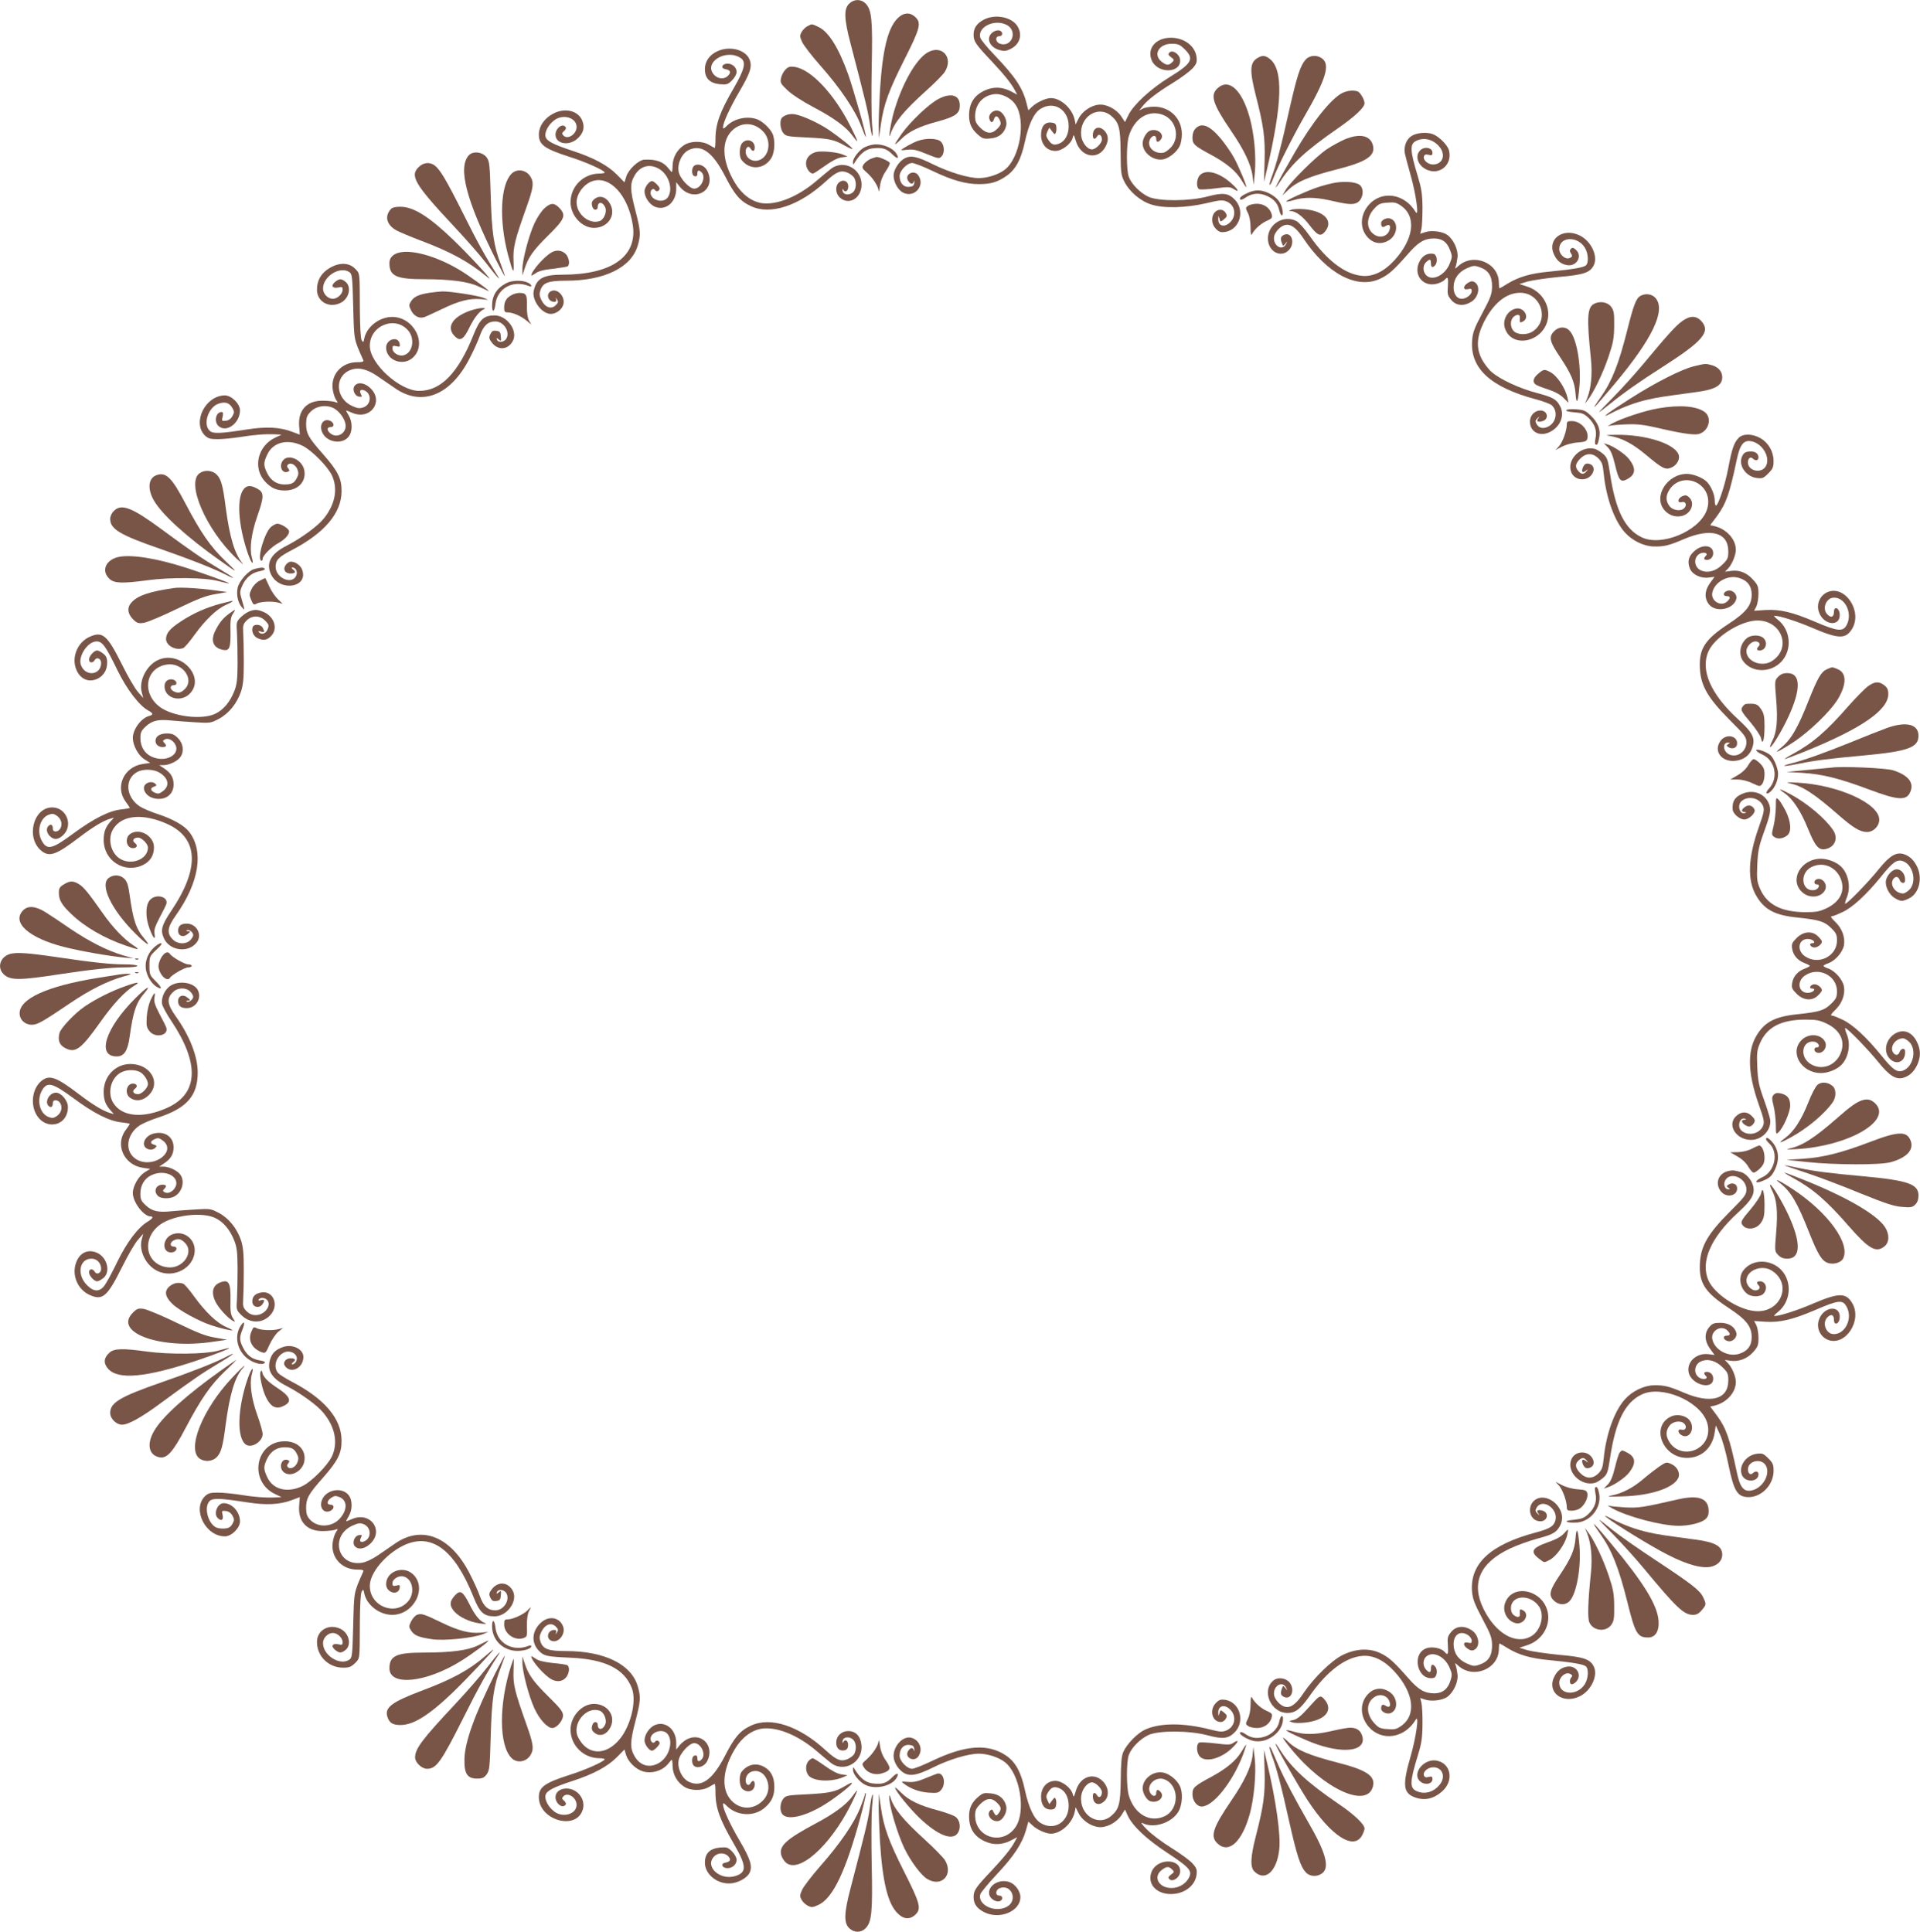 <?xml version="1.0" standalone="no"?>
<!DOCTYPE svg PUBLIC "-//W3C//DTD SVG 20010904//EN"
 "http://www.w3.org/TR/2001/REC-SVG-20010904/DTD/svg10.dtd">
<svg version="1.0" xmlns="http://www.w3.org/2000/svg"
 width="1272pt" height="1280pt" viewBox="0 0 1272 1280"
 preserveAspectRatio="xMidYMid meet">
<g transform="translate(0,1280) scale(0.1,-0.1)"
fill="#795548" stroke="none">
<path d="M5625 12775 c-35 -34 -33 -100 9 -260 100 -384 115 -447 127 -525 16
-114 27 -122 16 -12 -4 48 -5 218 -2 377 7 316 0 381 -41 422 -31 31 -77 30
-109 -2z"/>
<path d="M5946 12678 c-64 -64 -99 -208 -116 -473 -5 -88 -9 -196 -9 -240 l2
-80 13 92 c19 131 52 223 154 425 104 206 115 244 77 282 -37 37 -80 35 -121
-6z"/>
<path d="M6518 12670 c-47 -25 -68 -56 -68 -100 0 -44 13 -63 118 -174 85 -91
133 -150 157 -197 l14 -26 -46 24 c-56 28 -113 29 -168 4 -72 -33 -105 -86
-105 -167 0 -54 18 -92 62 -129 28 -24 38 -27 82 -22 54 5 90 34 102 84 9 36
-19 91 -52 99 -34 9 -69 -24 -59 -55 8 -26 22 -27 30 -1 8 25 21 26 35 1 15
-29 13 -39 -15 -66 -34 -35 -70 -32 -111 9 -28 28 -34 42 -34 75 0 77 47 134
120 146 51 9 116 -21 148 -69 71 -104 29 -354 -72 -431 -42 -32 -114 -55 -171
-55 -70 0 -195 38 -305 92 -111 55 -152 62 -196 33 -33 -22 -64 -73 -64 -108
0 -43 29 -96 62 -113 75 -39 150 46 102 114 -28 41 -94 7 -68 -35 15 -24 32
-27 38 -6 3 11 4 9 3 -7 -2 -20 -8 -26 -34 -28 -37 -4 -63 26 -63 71 0 36 49
87 83 87 13 0 76 -24 138 -54 128 -61 217 -86 305 -86 77 0 122 13 180 53 62
42 99 110 124 228 26 119 61 192 104 218 88 55 186 -5 186 -114 0 -56 -23
-100 -62 -116 -34 -14 -52 -8 -74 26 -14 22 -15 30 -5 53 l13 26 18 -24 c16
-22 20 -23 25 -8 4 9 5 27 3 40 -2 17 -10 24 -34 26 -43 4 -67 -26 -67 -83 0
-61 39 -105 95 -105 44 0 104 46 115 88 6 24 7 22 20 -20 32 -111 149 -133
198 -38 22 42 18 77 -9 105 -36 36 -76 18 -76 -32 0 -27 15 -30 28 -7 12 22
32 9 32 -21 0 -24 -41 -65 -66 -65 -30 0 -66 45 -71 91 -14 123 110 205 198
132 53 -45 62 -80 63 -243 1 -131 3 -150 24 -192 33 -67 108 -131 179 -153 83
-27 227 -23 363 8 91 22 109 23 136 12 62 -25 69 -106 13 -147 -35 -26 -69
-11 -68 30 1 26 1 26 8 3 6 -23 6 -23 30 -4 20 17 22 22 12 41 -7 13 -21 22
-35 22 -56 0 -76 -81 -30 -127 21 -21 32 -24 61 -20 98 16 134 144 62 216 -42
42 -79 46 -179 19 -120 -32 -323 -33 -391 -2 -56 26 -114 85 -131 133 -16 45
-16 213 0 267 37 125 140 184 238 138 77 -37 100 -144 44 -208 -17 -19 -41
-36 -53 -38 -60 -10 -111 39 -89 87 14 30 42 33 42 5 0 -24 13 -26 30 -5 28
34 -20 76 -69 60 -24 -7 -51 -53 -51 -85 0 -62 71 -118 136 -106 39 8 89 47
109 87 8 15 15 51 15 80 0 104 -79 182 -184 182 -28 0 -63 -6 -76 -13 l-23
-13 20 26 c33 43 99 94 204 158 54 33 112 77 130 96 27 31 30 42 26 76 -10 73
-82 127 -170 127 -102 0 -162 -74 -125 -154 43 -88 197 -80 186 10 -4 36 -50
66 -70 46 -11 -11 -9 -16 10 -31 22 -16 23 -19 7 -34 -22 -22 -37 -21 -69 4
-59 46 -19 119 66 119 41 0 54 -5 82 -32 71 -67 55 -97 -97 -190 -121 -75
-236 -180 -270 -248 l-24 -49 -24 37 c-32 49 -101 85 -152 78 -53 -6 -110 -47
-132 -93 l-19 -38 -6 31 c-16 75 -92 144 -158 144 -33 0 -93 -28 -123 -56
l-26 -25 -12 47 c-26 102 -75 176 -217 324 -45 47 -85 96 -89 109 -22 71 93
128 174 86 77 -39 34 -154 -46 -124 -29 11 -31 49 -3 49 24 0 27 28 4 37 -24
9 -63 -14 -70 -42 -9 -36 18 -72 65 -86 32 -9 44 -9 75 6 62 30 82 93 47 151
-38 62 -148 83 -223 44z"/>
<path d="M5350 12627 c-13 -7 -31 -24 -39 -39 -13 -23 -13 -30 3 -66 10 -22
65 -94 123 -159 130 -147 233 -300 268 -398 16 -42 29 -74 31 -72 6 6 -81 312
-116 412 -63 176 -129 283 -195 315 -49 23 -43 23 -75 7z"/>
<path d="M4754 12461 c-54 -24 -84 -68 -84 -119 0 -61 32 -93 98 -100 47 -4
54 -2 82 26 17 17 30 41 30 55 0 33 -32 59 -67 55 -32 -4 -39 -31 -8 -36 33
-6 40 -20 20 -42 -24 -27 -66 -25 -93 3 -77 82 79 179 177 111 35 -25 23 -76
-47 -196 -93 -160 -122 -240 -122 -340 0 -32 -2 -58 -5 -58 -2 0 -19 9 -37 20
-47 28 -125 27 -168 -3 -45 -30 -72 -79 -74 -133 0 -24 -3 -44 -5 -44 -2 0
-12 11 -23 25 -34 44 -83 61 -160 57 -38 -3 -105 -65 -119 -112 l-12 -38 -51
52 c-62 62 -156 112 -291 156 -133 44 -173 65 -181 95 -7 30 19 79 59 109 58
43 147 16 147 -45 0 -50 -62 -88 -89 -55 -9 10 -8 16 4 26 19 16 19 29 0 37
-23 8 -55 -26 -55 -58 0 -62 86 -79 144 -29 42 37 52 76 33 122 -25 60 -102
83 -175 53 -68 -29 -112 -86 -112 -147 0 -67 37 -94 205 -148 99 -31 221 -85
231 -102 3 -4 -13 -8 -34 -8 -107 0 -192 -85 -192 -190 0 -88 75 -170 155
-170 89 0 146 78 110 153 -22 47 -65 66 -100 43 -25 -17 -30 -31 -19 -60 8
-22 34 -20 34 2 0 39 35 36 51 -5 10 -28 -10 -77 -36 -87 -69 -26 -155 43
-155 124 0 56 49 122 106 140 114 38 236 -95 266 -290 33 -208 -139 -330 -465
-330 -128 0 -173 -25 -191 -107 -14 -62 53 -153 113 -153 33 0 69 25 81 56 21
53 -35 118 -81 94 -34 -19 -18 -70 23 -70 12 0 16 5 12 18 -5 15 -4 14 6 -2
10 -15 9 -22 -9 -39 -29 -29 -70 -14 -94 34 -14 29 -15 42 -6 68 17 48 52 61
169 61 254 0 432 87 475 233 21 71 19 99 -15 230 -36 138 -37 179 -7 232 37
66 102 83 165 45 64 -39 93 -135 56 -188 -29 -42 -114 -19 -114 31 0 21 20 33
30 17 8 -13 30 -6 30 11 0 12 -37 49 -50 49 -20 0 -50 -41 -50 -67 0 -40 32
-87 69 -103 71 -29 141 30 141 118 l0 45 21 -27 c92 -117 252 -27 184 104 -17
33 -59 49 -84 33 -22 -14 -21 -67 2 -71 12 -2 17 3 17 17 0 24 10 27 28 9 32
-32 -3 -108 -49 -108 -32 0 -95 68 -103 113 -10 54 22 121 67 143 84 40 158
-13 241 -174 62 -121 99 -165 171 -198 129 -61 320 2 496 164 71 65 99 76 144
58 18 -8 38 -23 44 -34 17 -32 13 -77 -8 -96 -25 -23 -65 -17 -69 9 -2 15 -1
17 6 6 13 -19 32 -5 32 24 0 33 -31 49 -58 29 -30 -21 -29 -74 1 -102 55 -52
135 -13 144 70 12 116 -118 189 -206 116 -16 -12 -59 -49 -96 -80 -122 -103
-260 -158 -359 -144 -68 11 -132 59 -178 136 -88 147 -92 283 -9 353 62 52
145 44 201 -19 50 -57 38 -153 -23 -182 -45 -22 -97 7 -97 53 0 30 20 43 32
21 13 -23 28 -20 28 7 0 46 -52 64 -83 29 -20 -22 -22 -90 -4 -112 54 -70 151
-63 197 13 24 38 27 125 6 165 -19 36 -65 78 -99 91 -65 25 -153 6 -202 -43
-20 -20 -25 -22 -25 -8 1 30 45 127 107 233 75 128 88 169 68 216 -27 64 -130
91 -211 54z"/>
<path d="M6143 12451 c-78 -48 -169 -211 -222 -396 -20 -70 -39 -195 -22 -145
26 79 87 154 238 290 57 51 112 107 123 125 59 96 -22 183 -117 126z"/>
<path d="M8335 12418 c-55 -30 -58 -82 -16 -248 53 -206 63 -282 59 -435 l-4
-140 18 75 c104 446 111 669 20 740 -28 22 -48 25 -77 8z"/>
<path d="M8652 12407 c-37 -40 -59 -107 -112 -342 -49 -221 -83 -352 -117
-443 -9 -23 -14 -45 -11 -47 3 -3 13 16 23 42 26 71 132 282 204 407 144 248
174 345 122 387 -32 26 -82 25 -109 -4z"/>
<path d="M5203 12338 c-13 -13 -26 -39 -29 -57 -6 -29 -2 -36 43 -79 29 -28
100 -74 172 -112 138 -73 218 -132 261 -192 41 -56 38 -42 -15 64 -109 217
-263 380 -372 395 -31 4 -42 0 -60 -19z"/>
<path d="M8066 12215 c-50 -46 -32 -103 89 -281 86 -125 133 -223 143 -299 l8
-60 8 90 c8 104 -5 246 -34 353 -51 186 -138 267 -214 197z"/>
<path d="M8893 12184 c-74 -37 -198 -192 -315 -394 -117 -202 -162 -293 -93
-187 76 116 171 203 376 345 117 81 179 140 179 168 0 24 -28 71 -45 78 -28
10 -69 6 -102 -10z"/>
<path d="M6217 12144 c-61 -31 -186 -150 -243 -230 -24 -34 -44 -65 -44 -69 0
-4 18 11 41 34 50 50 120 84 241 116 110 30 142 50 146 94 8 78 -52 102 -141
55z"/>
<path d="M5210 12038 c-13 -5 -28 -14 -32 -21 -14 -22 -8 -75 11 -98 18 -22
28 -24 158 -30 148 -7 179 -14 250 -54 25 -14 48 -24 50 -22 5 6 -85 78 -157
127 -67 45 -173 94 -225 103 -16 3 -41 1 -55 -5z"/>
<path d="M7920 11948 c-13 -14 -20 -35 -20 -59 0 -45 12 -55 129 -118 99 -54
162 -107 197 -167 14 -24 28 -44 30 -44 8 0 -49 138 -82 197 -19 35 -58 90
-85 123 -74 89 -129 111 -169 68z"/>
<path d="M9353 11900 c-35 -21 -54 -69 -46 -116 3 -16 21 -82 39 -147 35 -123
57 -281 33 -242 -74 124 -227 146 -313 45 -58 -69 -58 -160 -1 -217 38 -38 88
-44 135 -16 61 36 67 126 10 145 -24 8 -60 -10 -60 -30 0 -27 9 -33 31 -19 25
15 35 2 23 -31 -13 -36 -56 -51 -92 -31 -62 34 -65 114 -8 176 28 31 40 37 87
40 45 4 60 1 89 -19 106 -71 88 -221 -43 -364 -66 -72 -139 -108 -211 -102
-114 9 -237 103 -350 266 -32 45 -71 89 -87 97 -84 44 -189 -20 -189 -115 0
-87 86 -133 140 -76 40 43 20 117 -28 102 -26 -9 -32 -25 -20 -55 8 -23 9 -24
24 -5 14 18 15 18 4 -3 -22 -46 -80 -17 -80 38 0 20 10 40 29 60 54 53 102 36
167 -62 155 -232 353 -337 505 -267 58 27 90 55 186 164 68 79 110 104 172
104 55 0 86 -22 107 -76 16 -41 16 -47 -1 -89 -30 -79 -118 -122 -158 -77 -22
24 -21 65 1 85 25 23 32 21 32 -8 0 -28 12 -32 29 -11 18 22 10 70 -12 74 -35
7 -68 -9 -87 -41 -55 -89 12 -183 110 -157 21 6 43 17 50 25 22 26 26 17 22
-43 -4 -52 -1 -61 23 -90 32 -38 82 -43 132 -12 51 31 63 108 21 131 -14 8
-25 6 -44 -6 -33 -21 -33 -49 1 -41 20 5 25 3 25 -13 0 -23 -36 -51 -66 -51
-32 0 -54 31 -54 76 0 56 32 101 87 126 43 19 51 20 87 7 57 -20 81 -58 81
-127 -1 -50 -8 -71 -64 -176 -53 -99 -64 -128 -68 -181 -15 -184 120 -310 419
-390 50 -13 99 -32 108 -40 43 -39 31 -114 -22 -141 -34 -18 -64 -11 -79 18
-9 16 -7 24 7 37 15 14 16 14 6 0 -16 -21 -6 -28 26 -20 47 13 36 71 -13 71
-38 0 -69 -33 -69 -73 0 -69 64 -103 131 -70 70 34 101 110 69 171 -24 46 -48
60 -151 87 -118 31 -243 89 -302 139 -23 20 -54 61 -69 92 -35 71 -30 144 15
236 63 127 149 198 242 198 139 0 198 -182 82 -257 -35 -23 -96 -23 -122 1
-29 26 -28 80 1 100 24 17 40 12 37 -12 -3 -30 1 -33 21 -22 47 25 7 97 -48
85 -55 -12 -90 -75 -72 -130 46 -139 259 -91 285 64 15 90 -42 180 -134 211
l-55 18 56 17 c31 8 124 22 207 30 162 14 204 28 229 76 31 60 -16 162 -93
199 -108 53 -214 -22 -172 -121 19 -45 47 -69 90 -76 63 -10 103 61 57 102
-16 14 -23 16 -32 7 -10 -10 -10 -17 0 -32 10 -16 9 -21 -7 -29 -28 -15 -71
21 -71 59 0 83 121 89 170 8 23 -38 26 -100 6 -117 -17 -14 -89 -26 -242 -41
-123 -11 -204 -35 -277 -80 -27 -17 -50 -30 -53 -30 -2 0 -4 16 -4 36 0 132
-169 202 -269 111 -22 -20 -24 -21 -17 -2 4 10 9 37 12 60 6 48 -26 118 -67
148 -33 24 -107 33 -149 18 l-31 -10 8 32 c4 17 7 82 7 142 -1 92 -7 127 -32
210 -52 172 -53 212 -7 233 53 24 114 7 154 -44 41 -53 17 -114 -46 -114 -34
0 -68 31 -59 55 4 11 13 14 31 9 20 -5 25 -3 25 14 0 35 -56 44 -83 14 -36
-39 -11 -103 49 -128 86 -36 168 39 143 131 -10 35 -65 90 -106 106 -40 15
-106 10 -140 -11z"/>
<path d="M8910 11877 c-30 -13 -84 -42 -120 -66 -72 -49 -244 -219 -274 -272
l-20 -34 35 33 c58 58 142 93 334 142 188 48 248 88 231 156 -17 67 -87 82
-186 41z"/>
<path d="M6079 11866 c-34 -12 -109 -54 -109 -61 0 -1 20 0 45 3 35 4 61 -2
125 -29 75 -30 82 -32 97 -16 22 21 21 72 -2 97 -22 24 -98 27 -156 6z"/>
<path d="M5775 11840 c-16 -3 -40 -12 -51 -18 -33 -18 -74 -71 -73 -95 0 -21
1 -21 12 -3 37 60 73 88 119 93 63 7 91 -1 128 -38 33 -33 49 -34 31 -1 -24
44 -107 76 -166 62z"/>
<path d="M5403 11792 c-40 -13 -63 -40 -63 -75 0 -32 24 -67 46 -67 5 0 40 23
78 50 44 32 84 53 110 57 l41 6 -34 14 c-39 16 -146 25 -178 15z"/>
<path d="M3106 11771 c-74 -81 -17 -299 178 -689 31 -62 58 -112 60 -112 2 0
-9 33 -24 73 -49 126 -62 213 -69 459 -6 209 -8 229 -27 255 -27 37 -91 44
-118 14z"/>
<path d="M5765 11746 c-16 -8 -36 -24 -44 -36 -12 -21 -10 -26 22 -54 40 -35
76 -91 78 -121 1 -11 5 4 9 34 5 35 19 69 39 98 17 24 29 49 25 55 -8 12 -67
38 -86 38 -7 -1 -26 -7 -43 -14z"/>
<path d="M2776 11695 c-64 -59 -31 -114 238 -402 76 -81 168 -186 204 -233 73
-95 106 -131 77 -85 -80 126 -131 218 -226 409 -114 227 -154 294 -191 321
-32 22 -71 19 -102 -10z"/>
<path d="M3389 11649 c-74 -74 -84 -309 -23 -539 35 -128 40 -133 36 -37 -3
89 7 132 87 357 43 121 49 157 29 193 -26 51 -91 64 -129 26z"/>
<path d="M7950 11640 c-24 -24 -27 -85 -4 -94 8 -3 57 -1 108 6 84 11 96 10
120 -5 39 -26 31 -4 -14 36 -81 74 -169 98 -210 57z"/>
<path d="M8849 11590 c-31 -5 -85 -19 -120 -31 -72 -24 -213 -88 -207 -94 2
-3 26 2 53 10 63 19 136 19 227 -1 118 -27 151 -31 180 -21 49 16 63 103 19
126 -29 16 -91 20 -152 11z"/>
<path d="M8271 11524 c-44 -19 -62 -34 -55 -45 3 -5 18 -1 33 10 44 31 92 36
144 13 47 -21 71 -48 82 -95 11 -45 29 -46 22 -1 -9 52 -34 84 -87 112 -51 25
-91 27 -139 6z"/>
<path d="M3607 11420 c-18 -16 -48 -60 -66 -99 -38 -82 -81 -247 -80 -305 l0
-41 13 40 c25 80 59 127 156 223 113 111 123 136 74 186 -34 34 -55 33 -97 -4z"/>
<path d="M8268 11436 c-17 -12 -17 -15 -1 -47 11 -21 18 -58 18 -96 0 -42 3
-56 9 -45 17 33 58 70 97 88 35 15 40 21 34 43 -10 42 -50 71 -98 71 -23 0
-50 -7 -59 -14z"/>
<path d="M2588 11413 c-42 -48 -26 -104 39 -140 21 -11 94 -42 163 -68 203
-77 318 -141 440 -242 60 -51 -109 134 -226 247 -161 155 -265 220 -351 220
-35 0 -55 -5 -65 -17z"/>
<path d="M8555 11410 c-19 -8 -19 -9 -1 -9 32 -1 79 -37 120 -91 54 -71 74
-80 103 -46 60 71 -1 138 -137 150 -36 3 -74 1 -85 -4z"/>
<path d="M3655 11128 c-48 -26 -135 -125 -135 -153 0 -3 12 3 28 14 18 14 55
24 115 30 48 6 92 13 97 16 18 11 10 61 -13 83 -25 24 -60 28 -92 10z"/>
<path d="M2606 11109 c-19 -15 -26 -30 -26 -55 0 -83 47 -104 228 -104 176 0
295 -16 362 -48 30 -14 60 -28 65 -30 29 -12 -131 105 -195 142 -179 106 -368
147 -434 95z"/>
<path d="M2179 11021 c-53 -33 -79 -80 -79 -141 0 -80 82 -125 158 -86 55 28
72 105 32 138 -28 23 -42 23 -70 0 -30 -25 -18 -45 21 -37 25 6 29 4 29 -14 0
-29 -35 -61 -65 -61 -33 0 -65 33 -65 68 0 82 114 152 176 108 17 -13 19 -31
24 -228 6 -227 3 -211 67 -355 4 -10 -8 -13 -42 -13 -101 0 -174 -81 -161
-178 3 -25 13 -57 22 -70 15 -23 15 -24 -8 -15 -12 4 -50 8 -83 8 -104 0 -162
-65 -153 -171 3 -30 4 -54 4 -54 -1 0 -25 9 -53 20 -79 30 -171 34 -293 15
-181 -28 -228 -30 -250 -10 -48 43 -10 159 60 181 43 14 70 5 90 -30 13 -23
13 -29 0 -53 -10 -18 -25 -29 -44 -31 -26 -3 -28 -2 -21 27 5 23 3 31 -7 31
-38 0 -52 -64 -20 -93 52 -47 142 19 142 104 0 43 -56 99 -100 99 -129 0 -218
-179 -133 -265 22 -21 35 -25 87 -25 33 0 99 7 146 14 89 15 167 21 235 18
l40 -2 -40 -19 c-119 -55 -153 -204 -67 -294 39 -41 74 -57 129 -57 87 0 143
58 129 134 -13 68 -101 110 -139 68 -32 -35 -10 -93 29 -78 13 5 14 9 4 22 -9
10 -10 18 -3 25 17 17 50 1 63 -30 9 -24 9 -35 -4 -59 -18 -34 -33 -42 -83
-42 -49 0 -90 27 -113 75 -25 51 -25 69 0 122 38 84 136 108 237 58 61 -31
166 -138 193 -197 40 -89 20 -192 -56 -285 -42 -52 -152 -131 -245 -179 -106
-53 -139 -116 -103 -191 59 -119 254 -85 204 36 -14 34 -64 60 -88 45 -43 -28
-35 -74 13 -74 31 0 38 11 17 26 -9 7 -12 14 -6 14 24 0 38 -29 26 -55 -28
-62 -136 -15 -136 59 0 45 19 65 107 111 217 113 329 245 330 389 1 84 -24
135 -122 246 -98 111 -113 138 -113 203 1 42 6 55 31 80 39 40 111 48 159 18
39 -25 72 -76 72 -113 0 -50 -54 -81 -95 -54 -30 20 -33 46 -5 46 26 0 26 26
1 40 -45 23 -79 -21 -57 -73 28 -68 132 -86 176 -30 26 33 26 97 0 141 -11 17
-18 32 -16 32 2 0 21 -7 41 -16 118 -49 209 74 121 162 -37 37 -84 46 -106 18
-19 -22 -1 -68 28 -72 21 -3 22 -1 13 17 -14 25 1 36 29 21 44 -24 37 -92 -12
-109 -25 -9 -39 -7 -73 8 -111 49 -122 194 -17 238 53 22 111 10 185 -41 34
-23 86 -59 115 -79 178 -123 369 -46 494 200 25 48 56 116 68 151 24 66 53 92
102 92 54 0 97 -65 74 -111 -13 -27 -56 -33 -64 -9 -5 13 -3 13 12 1 16 -14
17 -12 14 20 -2 29 -7 34 -30 37 -22 3 -30 -2 -40 -23 -10 -22 -8 -30 9 -53
42 -57 111 -51 142 12 32 67 -41 166 -122 166 -72 0 -99 -25 -141 -131 -100
-250 -215 -369 -359 -369 -129 0 -327 181 -327 298 0 136 169 203 255 101 46
-55 29 -148 -31 -163 -33 -9 -74 17 -74 45 0 18 4 20 26 15 22 -6 25 -4 22 15
-8 55 -90 33 -90 -24 0 -85 113 -127 178 -66 97 91 6 269 -138 269 -85 0 -170
-66 -185 -144 -5 -26 -7 -27 -17 -10 -7 12 -11 90 -12 209 -1 246 1 232 -33
266 -41 41 -108 41 -172 0z"/>
<path d="M3355 10924 c-64 -33 -95 -82 -95 -149 0 -50 16 -43 22 9 12 106 117
163 221 121 27 -11 20 11 -8 23 -36 17 -105 15 -140 -4z"/>
<path d="M2845 10860 c-70 -11 -101 -25 -121 -55 -16 -25 -16 -29 -1 -61 20
-40 56 -58 92 -44 13 5 66 30 117 54 107 52 179 70 252 64 l51 -5 -33 14 c-38
15 -218 43 -272 42 -19 -1 -57 -5 -85 -9z"/>
<path d="M3388 10844 c-34 -18 -48 -43 -48 -83 0 -26 4 -31 24 -31 33 0 88
-24 125 -55 l31 -26 -16 28 c-9 18 -14 51 -13 96 2 74 -5 87 -51 86 -14 0 -37
-6 -52 -15z"/>
<path d="M10867 10839 c-28 -17 -45 -61 -87 -229 -56 -222 -101 -336 -174
-440 -76 -107 -56 -88 89 84 250 298 341 486 275 569 -23 29 -68 36 -103 16z"/>
<path d="M10563 10788 c-48 -23 -52 -89 -23 -368 10 -101 1 -193 -25 -259
l-15 -36 19 25 c40 50 101 179 137 285 32 95 37 123 38 207 1 83 -2 100 -20
125 -23 31 -72 40 -111 21z"/>
<path d="M3113 10741 c-122 -44 -160 -115 -95 -174 32 -29 55 -14 92 63 33 67
68 111 100 123 8 3 2 6 -15 6 -16 0 -53 -8 -82 -18z"/>
<path d="M11144 10672 c-42 -30 -101 -96 -259 -286 -55 -66 -143 -163 -197
-218 -54 -54 -96 -98 -93 -98 3 0 38 27 78 59 81 66 194 146 342 240 264 169
317 231 260 299 -35 42 -77 43 -131 4z"/>
<path d="M10294 10603 c-35 -37 -27 -68 42 -170 72 -108 96 -163 102 -242 6
-80 17 -59 26 54 12 137 -19 315 -65 363 -28 31 -74 29 -105 -5z"/>
<path d="M11222 10373 c-80 -19 -250 -105 -420 -213 -165 -105 -213 -143 -120
-94 76 39 156 69 243 88 56 13 97 19 305 47 131 17 179 43 180 99 0 38 -26 68
-68 80 -44 12 -41 12 -120 -7z"/>
<path d="M10191 10324 c-33 -27 -40 -55 -18 -71 6 -6 44 -21 82 -33 46 -15 82
-35 103 -56 l33 -33 -6 32 c-15 67 -69 148 -115 172 -39 20 -43 19 -79 -11z"/>
<path d="M10990 10095 c-90 -15 -242 -65 -308 -100 -26 -15 -38 -23 -27 -18
11 4 63 9 116 11 77 3 119 -2 210 -23 158 -37 241 -49 272 -41 66 16 92 105
42 145 -52 40 -165 50 -305 26z"/>
<path d="M10376 10082 c-3 -6 18 -11 54 -14 52 -4 65 -9 95 -38 41 -40 56 -85
45 -135 -4 -19 -4 -37 0 -40 11 -7 17 3 25 47 10 51 -8 97 -55 143 -35 34 -46
39 -99 43 -33 2 -61 0 -65 -6z"/>
<path d="M10380 9987 c0 -41 -28 -118 -52 -144 l-23 -25 44 23 c26 13 69 25
103 27 44 3 59 8 63 22 17 52 -40 120 -101 120 -29 0 -34 -3 -34 -23z"/>
<path d="M10672 9910 c74 -13 146 -51 233 -124 107 -90 129 -101 166 -85 40
16 63 60 48 91 -32 71 -221 129 -409 127 -77 -1 -80 -2 -38 -9z"/>
<path d="M11519 9899 c-31 -31 -45 -72 -69 -199 -21 -112 -67 -250 -82 -250
-4 0 -8 16 -8 35 0 39 -27 101 -57 127 -28 25 -88 48 -127 48 -131 0 -225
-150 -150 -239 30 -36 76 -51 119 -39 60 16 86 86 45 123 -17 15 -24 16 -45 7
-31 -14 -35 -47 -4 -39 25 7 37 -17 19 -38 -21 -25 -76 -19 -99 11 -26 34 -27
68 -1 109 37 59 111 80 176 49 70 -34 99 -111 70 -188 -53 -137 -301 -239
-430 -176 -111 53 -174 180 -210 425 -14 90 -18 103 -45 127 -17 15 -42 30
-56 34 -93 23 -189 -73 -155 -156 24 -58 109 -62 140 -7 18 32 5 60 -28 65
-15 2 -25 -4 -34 -22 -14 -32 -5 -44 19 -25 16 13 17 12 4 -3 -17 -23 -34 -23
-54 0 -24 27 -21 50 12 83 39 39 83 39 121 1 23 -24 29 -40 35 -103 16 -158
71 -311 140 -387 48 -54 126 -92 191 -93 67 -2 103 7 198 48 179 77 296 46
296 -80 0 -44 -4 -54 -38 -87 -44 -44 -96 -59 -142 -40 -48 20 -53 87 -9 111
26 14 58 4 41 -13 -17 -17 -15 -28 6 -28 24 0 42 19 42 45 0 53 -70 62 -123
15 -41 -35 -50 -72 -31 -118 17 -40 72 -66 125 -59 l38 5 -30 -41 c-37 -51
-39 -104 -5 -144 47 -54 161 -30 179 38 8 31 -25 63 -56 55 -31 -7 -37 -36 -7
-36 24 0 26 -13 4 -34 -40 -40 -111 1 -100 57 14 70 103 120 176 98 57 -17 85
-54 85 -110 0 -72 -35 -117 -152 -194 -160 -105 -199 -167 -191 -300 7 -113
54 -193 195 -335 104 -104 113 -116 113 -151 0 -61 -61 -104 -114 -80 -41 19
-47 79 -7 79 14 0 14 -2 1 -10 -13 -9 -13 -11 0 -20 25 -17 55 -7 58 18 8 55
-69 74 -107 26 -59 -75 16 -158 119 -131 46 12 78 42 91 88 18 60 0 95 -96
183 -182 166 -252 328 -196 451 41 91 201 195 311 203 170 11 247 -181 108
-269 -67 -42 -168 -2 -168 67 0 29 32 64 59 64 25 0 37 -18 22 -33 -16 -16
-13 -27 7 -27 41 0 57 54 24 83 -24 22 -81 21 -108 -1 -48 -38 -59 -111 -23
-156 59 -75 180 -75 251 0 73 79 62 210 -24 278 -18 14 -28 26 -23 26 36 0
150 -37 251 -80 175 -75 222 -76 264 -7 71 116 -46 292 -162 244 -49 -21 -75
-76 -59 -128 28 -94 148 -107 139 -15 -4 40 -38 51 -38 12 0 -33 -17 -42 -41
-20 -41 37 -13 114 42 114 75 0 123 -105 84 -180 -25 -48 -60 -44 -210 20
-149 64 -234 84 -329 78 l-75 -5 15 28 c7 15 14 53 14 83 0 50 -4 60 -36 95
-41 46 -90 66 -146 58 l-40 -5 21 21 c26 28 51 89 51 124 0 70 -62 138 -142
157 l-28 6 45 60 c61 84 83 146 131 373 21 102 46 133 97 123 74 -14 128 -107
96 -165 -29 -52 -119 -32 -119 25 0 27 17 41 33 25 17 -17 37 -13 37 8 0 27
-24 43 -62 39 -25 -2 -36 -10 -46 -31 -28 -58 23 -134 95 -144 39 -5 46 -2 78
30 30 30 35 42 35 82 0 62 -33 120 -86 151 -53 31 -116 32 -145 3z"/>
<path d="M10652 9836 c19 -20 32 -51 47 -113 25 -107 37 -121 79 -99 58 30 63
70 16 132 -24 33 -103 87 -144 99 l-25 8 27 -27z"/>
<path d="M1323 9665 c-92 -64 42 -374 243 -565 32 -30 51 -46 42 -35 -54 66
-86 173 -113 375 -18 143 -30 186 -60 216 -28 28 -79 32 -112 9z"/>
<path d="M1033 9650 c-51 -21 -57 -91 -13 -167 54 -93 213 -238 440 -399 121
-86 122 -86 31 1 -96 92 -161 186 -262 378 -92 176 -131 213 -196 187z"/>
<path d="M1617 9562 c-51 -56 -40 -240 25 -429 23 -68 43 -87 26 -25 -16 57
-3 157 36 270 48 136 47 161 -5 187 -37 20 -62 19 -82 -3z"/>
<path d="M755 9415 c-15 -14 -25 -36 -25 -53 0 -68 65 -107 335 -200 187 -65
350 -129 425 -167 86 -44 68 -27 -41 38 -106 63 -175 110 -384 264 -190 140
-261 168 -310 118z"/>
<path d="M1797 9310 c-42 -33 -95 -208 -67 -225 5 -3 10 2 10 13 0 21 62 82
107 105 42 23 75 61 67 81 -7 18 -54 46 -77 46 -8 0 -26 -9 -40 -20z"/>
<path d="M783 9109 c-85 -20 -114 -94 -56 -146 30 -28 86 -30 248 -8 156 21
381 19 470 -5 39 -10 71 -17 73 -15 4 3 -170 66 -288 104 -197 63 -364 89
-447 70z"/>
<path d="M1683 9029 c-40 -12 -101 -82 -109 -126 -9 -45 3 -97 27 -125 23 -26
23 -27 -2 59 -11 36 -10 47 6 83 24 53 64 86 115 95 22 4 38 11 34 16 -6 11
-28 10 -71 -2z"/>
<path d="M1720 8952 c-21 -10 -42 -32 -53 -54 -16 -33 -17 -40 -3 -73 14 -33
17 -35 37 -24 26 13 102 17 143 6 l29 -8 -31 30 c-18 16 -44 54 -58 85 -14 31
-26 56 -27 56 -1 0 -18 -8 -37 -18z"/>
<path d="M1155 8904 c-162 -23 -241 -49 -283 -95 -31 -33 -28 -74 8 -111 27
-27 36 -30 72 -25 22 3 120 44 217 91 141 68 192 88 256 99 l80 14 -80 11
c-98 14 -229 22 -270 16z"/>
<path d="M1462 8800 c-95 -25 -181 -63 -263 -117 -72 -47 -99 -78 -99 -117 0
-44 65 -79 114 -60 9 3 43 43 75 88 72 99 147 171 206 197 25 11 45 22 45 24
0 3 -1 5 -2 4 -2 0 -36 -9 -76 -19z"/>
<path d="M1519 8735 c-40 -30 -63 -57 -89 -107 -38 -70 -20 -121 47 -134 43
-9 52 13 50 122 -2 71 2 95 16 117 22 33 20 33 -24 2z"/>
<path d="M1645 8746 c-16 -7 -41 -26 -55 -41 -23 -24 -25 -32 -20 -98 2 -40 4
-130 4 -202 -1 -108 -4 -139 -22 -185 -28 -71 -71 -123 -125 -149 -88 -43
-281 -19 -367 44 -125 92 -96 263 48 282 101 14 182 -98 117 -162 -26 -27 -46
-31 -76 -15 -25 14 -24 40 2 40 29 0 21 34 -9 38 -30 5 -52 -14 -52 -45 0 -84
116 -112 174 -42 91 108 -65 274 -207 220 -82 -31 -139 -138 -118 -218 l10
-38 -35 40 c-20 22 -67 103 -105 180 -98 197 -129 224 -214 186 -80 -35 -122
-133 -91 -214 26 -68 85 -93 145 -63 39 21 61 58 61 105 0 31 -6 44 -26 60
-15 12 -33 21 -40 21 -21 0 -54 -37 -54 -60 0 -24 25 -26 38 -3 13 22 42 9 42
-19 0 -83 -105 -94 -134 -14 -20 57 45 156 104 156 38 0 60 -30 138 -191 63
-128 145 -236 206 -268 32 -18 33 -27 4 -35 -53 -14 -108 -89 -108 -145 0 -51
36 -117 78 -143 l37 -23 -48 -7 c-127 -18 -188 -154 -113 -252 14 -19 26 -37
26 -39 0 -2 -25 -7 -55 -10 -80 -8 -183 -60 -318 -159 -139 -103 -173 -112
-207 -55 -39 63 -18 153 39 177 26 10 35 10 56 -4 30 -20 41 -56 25 -85 -14
-26 -50 -28 -50 -3 0 26 -11 34 -27 21 -19 -16 -16 -46 7 -69 28 -28 57 -25
91 9 65 66 18 180 -74 181 -128 1 -178 -205 -71 -289 52 -41 97 -25 247 89 90
69 161 112 207 125 l25 7 -21 -23 c-35 -39 -47 -70 -47 -125 0 -139 141 -226
263 -164 46 23 70 63 70 116 0 76 -97 131 -158 88 -38 -27 -25 -94 19 -94 26
0 34 19 13 34 -22 16 -10 36 21 36 24 0 65 -41 65 -66 0 -77 -109 -121 -185
-74 -62 38 -84 134 -45 197 57 94 199 106 361 32 204 -94 213 -292 25 -572
-64 -95 -74 -129 -52 -180 35 -86 161 -105 218 -33 41 50 2 126 -65 126 -39 0
-57 -15 -57 -47 0 -35 33 -47 62 -23 22 18 22 19 3 20 -11 1 -14 4 -7 7 16 6
42 -15 42 -33 0 -8 -9 -23 -20 -34 -29 -29 -84 -27 -115 5 -42 41 -37 80 20
160 154 217 187 423 89 552 -33 43 -108 86 -209 119 -44 14 -97 37 -118 50
-95 62 -104 184 -16 230 40 20 108 18 146 -6 60 -36 69 -88 21 -123 -23 -17
-31 -19 -53 -9 -30 14 -32 30 -4 40 19 7 19 9 5 21 -21 18 -63 6 -71 -20 -9
-29 19 -66 59 -77 75 -21 136 19 136 90 0 47 -19 78 -65 108 l-30 20 28 0 c37
0 94 27 112 54 26 36 19 90 -16 125 -25 25 -39 31 -74 31 -46 0 -75 -19 -75
-49 0 -24 20 -41 47 -41 26 0 29 10 11 28 -10 10 -10 15 1 21 20 13 50 1 68
-25 47 -72 -60 -132 -154 -87 -46 21 -73 67 -73 122 0 37 5 49 35 77 42 39 82
49 168 40 34 -3 107 -9 162 -12 97 -6 102 -5 155 23 66 35 120 102 147 182 14
44 18 87 18 196 0 77 -2 164 -4 193 -3 47 0 57 22 80 36 36 88 36 124 -1 23
-23 26 -30 17 -54 -10 -30 -40 -42 -58 -23 -8 9 -6 11 12 5 25 -7 27 -3 12 26
-13 23 -58 26 -66 4 -10 -26 5 -61 31 -73 39 -18 63 -15 90 13 49 48 22 131
-51 161 -41 17 -60 17 -99 0z"/>
<path d="M12104 8366 c-39 -17 -61 -56 -120 -203 -75 -191 -120 -267 -188
-320 -56 -44 -8 -22 85 39 109 72 249 208 297 289 57 98 56 170 -3 195 -40 16
-33 16 -71 0z"/>
<path d="M11780 8315 c-23 -24 -23 -26 -13 -148 12 -139 4 -220 -26 -277 -11
-22 -17 -40 -13 -40 12 0 79 111 120 200 85 184 83 290 -7 290 -27 0 -44 -7
-61 -25z"/>
<path d="M12374 8252 c-21 -16 -78 -74 -127 -129 -146 -168 -239 -248 -372
-320 -33 -18 -56 -33 -52 -33 5 0 65 23 135 51 373 151 552 274 552 380 0 29
-6 42 -26 58 -36 28 -64 26 -110 -7z"/>
<path d="M11562 8134 c-7 -3 -17 -14 -22 -24 -8 -15 2 -32 56 -95 36 -43 68
-91 71 -107 10 -52 23 -9 23 78 0 68 -4 87 -23 115 -18 27 -30 34 -57 36 -19
1 -41 0 -48 -3z"/>
<path d="M12500 7976 c-36 -13 -148 -57 -250 -99 -177 -71 -294 -113 -389
-137 -76 -20 -38 -20 59 0 109 22 197 33 435 55 286 27 355 52 355 130 0 77
-82 97 -210 51z"/>
<path d="M11635 7830 c-3 -5 15 -18 39 -29 88 -39 111 -157 44 -228 -27 -29
-15 -43 13 -17 28 25 49 75 49 116 0 37 -29 107 -52 125 -25 22 -87 43 -93 33z"/>
<path d="M11582 7730 c-14 -25 -41 -50 -71 -67 l-48 -28 47 0 c28 0 67 -9 98
-24 51 -24 52 -24 67 -5 8 10 15 38 15 62 0 35 -6 49 -29 73 -16 16 -35 29
-43 29 -7 0 -23 -18 -36 -40z"/>
<path d="M12135 7714 c-16 -2 -91 -9 -165 -16 l-135 -13 106 -6 c135 -9 243
-36 441 -110 200 -75 253 -77 277 -8 20 57 -22 105 -117 135 -46 15 -338 28
-407 18z"/>
<path d="M11856 7610 c85 -18 163 -69 324 -210 96 -84 142 -112 187 -113 43
-1 83 38 83 82 0 107 -271 230 -540 245 -69 4 -84 3 -54 -4z"/>
<path d="M11822 7545 c54 -37 107 -116 155 -234 48 -118 71 -146 117 -137 63
13 86 72 50 126 -50 75 -168 175 -276 234 -75 41 -99 47 -46 11z"/>
<path d="M11555 7545 c-59 -21 -81 -52 -76 -110 3 -28 47 -65 77 -65 31 0 76
43 68 65 -11 27 -39 36 -62 19 -27 -18 -28 -34 -4 -35 11 0 12 -2 4 -6 -36
-14 -56 51 -24 79 44 38 120 21 142 -32 10 -25 7 -43 -29 -144 -71 -202 -76
-348 -16 -451 54 -93 124 -130 276 -145 143 -15 177 -26 221 -70 33 -32 38
-44 38 -82 0 -104 -122 -165 -211 -105 -61 41 -43 122 25 115 31 -3 50 -28 21
-28 -23 0 -13 -24 12 -28 21 -3 53 21 53 39 0 6 -11 21 -25 34 -38 39 -97 35
-142 -10 -31 -31 -35 -40 -30 -72 7 -43 38 -79 84 -95 18 -7 33 -15 33 -18 0
-3 -15 -11 -33 -18 -46 -16 -77 -52 -84 -95 -5 -32 -1 -41 30 -72 45 -45 104
-49 142 -10 14 13 25 28 25 34 0 18 -32 42 -53 39 -25 -4 -35 -28 -12 -28 29
0 10 -25 -21 -28 -68 -7 -86 74 -25 115 89 60 211 -1 211 -105 0 -38 -5 -50
-38 -82 -44 -44 -78 -55 -221 -70 -152 -15 -222 -52 -276 -145 -60 -103 -55
-249 16 -451 36 -101 39 -119 29 -144 -22 -53 -98 -70 -142 -32 -32 28 -12 93
24 79 8 -4 7 -6 -4 -6 -24 -1 -23 -17 3 -35 25 -17 45 -12 60 15 8 15 5 24
-15 44 -30 30 -65 32 -98 5 -72 -56 -11 -163 93 -163 74 0 137 68 126 137 -3
17 -22 78 -43 136 -32 89 -38 121 -42 210 -4 93 -2 112 18 158 46 107 141 156
301 156 73 0 94 -4 142 -27 92 -45 125 -120 89 -201 -36 -80 -126 -110 -197
-66 -75 46 -58 157 22 148 30 -3 47 -38 19 -38 -21 0 -21 -26 0 -34 38 -14 75
35 54 73 -26 49 -103 56 -150 14 -89 -81 -10 -223 124 -223 49 0 109 25 138
57 46 50 60 136 33 200 -8 20 -13 38 -11 41 8 7 155 -144 223 -229 72 -89 116
-116 167 -99 40 13 70 43 91 92 21 52 19 96 -7 148 -31 60 -82 81 -133 57 -69
-33 -93 -121 -46 -171 47 -50 109 -18 102 52 -2 20 -29 14 -36 -8 -8 -25 -31
-26 -45 -1 -20 39 19 91 68 91 10 0 29 -12 43 -26 49 -53 23 -164 -44 -188
-39 -14 -67 5 -147 105 -95 117 -186 201 -254 233 -30 14 -60 26 -65 26 -18 0
-13 9 24 45 40 41 60 99 51 149 -9 46 -57 101 -102 118 -19 6 -34 15 -34 18 0
3 15 12 34 18 45 17 93 72 102 118 9 50 -11 108 -51 149 -37 36 -42 45 -24 45
5 0 35 12 65 26 68 32 159 116 254 233 80 100 108 119 147 105 67 -24 93 -135
44 -188 -14 -14 -33 -26 -43 -26 -49 0 -88 52 -68 91 14 25 37 24 45 -1 7 -22
34 -28 36 -7 4 41 -22 77 -56 77 -26 0 -61 -35 -70 -71 -9 -38 18 -95 57 -119
40 -24 50 -25 95 -3 63 30 90 123 58 201 -21 49 -51 79 -91 92 -51 17 -95 -10
-167 -99 -68 -85 -215 -236 -223 -229 -2 3 3 21 11 41 27 64 13 150 -33 200
-29 32 -89 57 -138 57 -134 0 -213 -142 -124 -222 47 -43 124 -36 150 13 21
38 -16 87 -54 73 -21 -8 -21 -34 0 -34 28 0 11 -35 -19 -38 -82 -10 -96 112
-18 152 73 38 158 7 193 -70 36 -82 3 -156 -89 -201 -49 -23 -69 -27 -142 -27
-161 1 -255 50 -301 156 -20 46 -22 65 -18 158 4 89 10 121 42 210 48 132 52
159 32 202 -28 59 -96 85 -161 63z"/>
<path d="M11765 7452 c-1 -37 -7 -93 -15 -125 -14 -56 -14 -60 5 -73 23 -17
61 -11 88 13 27 25 22 90 -13 160 -17 33 -38 67 -48 76 -16 15 -17 12 -17 -51z"/>
<path d="M722 6984 c-64 -44 14 -210 175 -370 74 -74 111 -95 59 -33 -55 64
-74 123 -97 288 -9 65 -17 90 -35 108 -27 27 -70 30 -102 7z"/>
<path d="M423 6940 c-27 -16 -33 -26 -33 -55 0 -49 19 -81 82 -141 89 -86 221
-162 362 -210 91 -31 99 -30 45 5 -58 38 -135 119 -199 211 -93 132 -124 171
-156 191 -40 24 -61 24 -101 -1z"/>
<path d="M991 6834 c-28 -35 -28 -115 0 -188 24 -64 40 -81 33 -34 -5 25 3 49
31 103 20 38 41 79 46 92 20 53 -72 75 -110 27z"/>
<path d="M152 6767 c-76 -80 40 -183 274 -242 106 -27 301 -61 399 -70 l60 -5
-70 20 c-107 32 -221 90 -349 176 -63 44 -139 94 -168 112 -64 39 -114 43
-146 9z"/>
<path d="M1015 6517 c-42 -42 -60 -103 -45 -156 11 -43 41 -86 72 -102 35 -19
31 -2 -11 40 -39 39 -41 44 -41 103 0 60 1 62 46 105 33 30 41 43 29 43 -9 0
-32 -15 -50 -33z"/>
<path d="M70 6480 c-67 -17 -92 -88 -47 -134 43 -43 104 -43 381 0 191 29 332
44 419 44 51 0 87 4 87 10 0 6 -36 10 -87 10 -90 0 -212 13 -453 49 -176 26
-257 32 -300 21z"/>
<path d="M1070 6458 c-11 -18 -20 -44 -20 -58 0 -53 56 -111 76 -79 12 20 98
69 121 69 13 0 23 5 23 10 0 6 -10 10 -23 10 -23 0 -109 49 -121 69 -13 20
-36 11 -56 -21z"/>
<path d="M898 6443 c7 -3 16 -2 19 1 4 3 -2 6 -13 5 -11 0 -14 -3 -6 -6z"/>
<path d="M898 6353 c7 -3 16 -2 19 1 4 3 -2 6 -13 5 -11 0 -14 -3 -6 -6z"/>
<path d="M790 6343 c-14 -2 -79 -13 -145 -23 -332 -54 -515 -137 -515 -234 0
-43 35 -76 81 -76 37 0 70 19 255 144 129 87 244 145 349 175 55 15 62 19 35
19 -19 0 -46 -3 -60 -5z"/>
<path d="M829 6265 c-85 -29 -195 -84 -268 -134 -66 -45 -158 -142 -167 -176
-12 -48 -1 -79 37 -99 68 -37 106 -9 236 175 84 118 162 202 223 238 45 27 22
26 -61 -4z"/>
<path d="M1132 6270 c-40 -24 -66 -81 -58 -124 4 -16 31 -67 61 -111 188 -281
180 -480 -24 -574 -162 -74 -304 -62 -361 32 -39 63 -17 159 45 197 36 22 91
26 130 8 26 -12 55 -54 55 -81 0 -25 -41 -67 -65 -67 -31 0 -43 20 -21 36 21
15 13 34 -13 34 -44 0 -57 -67 -19 -94 39 -27 86 -20 124 18 83 83 10 206
-122 206 -99 0 -177 -81 -177 -184 0 -55 12 -86 47 -125 l21 -23 -25 7 c-46
13 -117 56 -207 125 -150 114 -195 130 -247 89 -57 -45 -75 -141 -41 -213 58
-121 215 -92 215 39 0 42 -44 95 -79 95 -45 0 -78 -63 -48 -89 16 -13 27 -5
27 21 0 25 36 23 50 -3 16 -29 5 -65 -25 -85 -21 -14 -30 -14 -56 -4 -57 24
-78 114 -39 178 34 56 68 47 207 -55 135 -100 238 -152 318 -160 30 -3 55 -8
55 -10 0 -2 -12 -20 -26 -39 -75 -97 -13 -234 113 -252 l48 -7 -37 -23 c-40
-25 -78 -91 -78 -137 0 -61 72 -155 118 -155 21 0 13 -15 -17 -33 -65 -38
-138 -134 -202 -264 -34 -71 -73 -143 -86 -160 -33 -45 -71 -44 -116 1 -70 69
-52 176 29 176 37 0 64 -29 64 -68 0 -28 -29 -41 -42 -19 -13 23 -38 21 -38
-3 0 -23 33 -60 54 -60 7 0 25 9 40 21 49 38 29 131 -35 165 -61 31 -119 7
-144 -60 -32 -84 9 -181 90 -217 85 -38 116 -11 214 186 38 77 85 158 105 180
l35 40 -10 -37 c-20 -75 26 -170 101 -208 110 -56 250 20 250 136 0 80 -78
134 -151 104 -68 -29 -66 -128 3 -118 30 4 38 38 9 38 -26 0 -27 26 -2 40 30
16 50 12 76 -15 65 -64 -16 -176 -117 -162 -144 19 -173 190 -48 282 86 63
279 87 367 44 54 -26 97 -78 125 -149 18 -46 21 -77 22 -185 0 -71 -2 -162 -4
-202 -5 -69 -4 -73 25 -103 59 -62 147 -62 200 1 54 65 14 158 -63 145 -43 -6
-64 -30 -60 -66 4 -32 45 -41 65 -14 19 26 16 36 -8 29 -15 -5 -19 -4 -15 4 9
15 39 14 54 -1 35 -35 -13 -102 -74 -102 -24 0 -42 8 -61 26 -22 23 -25 33
-22 80 2 29 4 116 4 193 0 109 -4 152 -18 196 -27 80 -81 147 -147 182 -53 28
-58 29 -155 23 -55 -3 -128 -9 -162 -12 -86 -9 -126 1 -168 40 -30 28 -35 40
-35 77 0 55 27 101 73 122 94 45 201 -15 154 -87 -18 -26 -48 -38 -68 -25 -11
6 -11 11 -1 21 18 18 15 28 -11 28 -44 0 -62 -43 -31 -74 18 -19 76 -21 107
-5 53 27 74 100 42 145 -18 27 -75 54 -112 54 l-28 0 30 20 c46 30 65 61 65
108 0 71 -61 111 -136 90 -40 -11 -68 -48 -59 -77 8 -28 52 -38 72 -18 14 13
13 16 -6 22 -28 9 -27 23 4 37 22 10 30 8 53 -9 95 -70 -55 -186 -167 -129
-88 46 -79 168 16 230 21 13 74 36 118 50 193 63 265 145 265 300 0 106 -53
242 -145 371 -57 80 -62 119 -20 160 31 32 86 34 115 5 11 -11 20 -26 20 -34
0 -18 -26 -39 -42 -33 -7 3 -4 6 7 7 19 1 19 2 -3 20 -29 24 -62 12 -62 -23 0
-32 18 -47 57 -47 62 0 102 66 73 121 -26 48 -121 64 -178 29z"/>
<path d="M897 6186 c-198 -197 -259 -386 -124 -386 49 0 73 36 86 131 23 165
42 224 97 288 52 62 15 41 -59 -33z"/>
<path d="M997 6173 c-12 -28 -23 -76 -25 -113 -3 -55 -1 -69 18 -92 39 -50
131 -29 111 25 -5 13 -26 54 -46 92 -28 54 -36 78 -32 103 8 45 0 40 -26 -15z"/>
<path d="M12042 5613 c-13 -10 -41 -63 -62 -118 -47 -118 -97 -194 -153 -235
-55 -40 -38 -38 41 6 108 59 226 159 276 234 21 32 21 83 -2 103 -30 27 -74
31 -100 10z"/>
<path d="M11750 5545 c-12 -14 -12 -25 0 -73 8 -31 14 -87 15 -124 0 -63 1
-66 17 -51 32 29 78 134 78 178 0 48 -19 71 -66 81 -21 4 -34 1 -44 -11z"/>
<path d="M12338 5510 c-36 -11 -78 -40 -163 -115 -154 -135 -235 -187 -319
-205 -30 -7 -18 -8 49 -4 337 20 626 184 523 298 -27 29 -53 37 -90 26z"/>
<path d="M12390 5234 c-194 -74 -312 -103 -445 -112 l-110 -7 140 -15 c182
-19 482 -20 550 -1 106 29 155 81 134 140 -24 68 -80 67 -269 -5z"/>
<path d="M11700 5252 c0 -5 9 -17 20 -27 66 -60 40 -188 -46 -226 -53 -24 -50
-46 3 -24 50 21 63 34 84 80 21 46 24 91 8 132 -16 44 -69 93 -69 65z"/>
<path d="M11605 5188 c-23 -12 -60 -21 -90 -22 l-52 -1 48 -28 c30 -17 57 -42
71 -67 13 -22 29 -40 36 -40 8 0 27 13 43 29 23 24 29 38 29 73 -1 41 -18 78
-36 78 -5 -1 -27 -10 -49 -22z"/>
<path d="M11960 5031 c80 -26 242 -87 360 -136 173 -70 228 -88 281 -92 58 -5
69 -3 88 16 14 14 21 34 21 60 0 75 -70 99 -355 126 -240 22 -326 33 -434 55
-52 11 -97 20 -100 19 -3 0 59 -22 139 -48z"/>
<path d="M11443 5039 c-61 -18 -82 -83 -42 -133 38 -48 115 -29 107 26 -3 25
-33 35 -58 18 -13 -9 -13 -11 0 -20 13 -8 13 -10 -2 -10 -21 0 -32 33 -19 58
33 63 141 17 141 -59 0 -35 -9 -47 -113 -151 -141 -142 -188 -222 -195 -335
-8 -133 31 -195 191 -300 117 -77 152 -122 152 -194 0 -56 -28 -93 -85 -110
-73 -22 -162 28 -176 98 -11 56 60 97 100 57 22 -21 20 -34 -4 -34 -30 0 -24
-29 7 -36 31 -8 64 24 56 55 -10 40 -51 66 -105 66 -42 0 -53 -4 -74 -28 -34
-40 -32 -93 5 -144 l30 -41 -38 5 c-80 11 -147 -49 -134 -119 16 -84 163 -123
163 -43 0 26 -18 45 -42 45 -21 0 -23 -11 -6 -28 17 -17 -15 -27 -41 -12 -44
23 -39 90 9 110 46 19 98 4 142 -40 34 -33 38 -43 38 -87 0 -126 -117 -157
-296 -80 -95 41 -131 50 -198 48 -65 -1 -143 -39 -191 -93 -69 -76 -124 -229
-140 -387 -6 -63 -12 -79 -35 -103 -38 -38 -82 -38 -121 1 -33 34 -37 61 -11
84 24 22 36 21 53 0 13 -16 12 -17 -4 -4 -24 19 -33 7 -19 -25 9 -18 19 -24
34 -22 33 5 46 33 28 65 -31 55 -116 51 -140 -7 -34 -83 62 -179 155 -156 14
4 39 19 56 34 27 24 31 37 45 127 36 245 99 372 210 425 129 63 377 -39 430
-176 29 -77 0 -154 -70 -188 -65 -31 -139 -10 -176 49 -26 41 -25 75 1 109 23
30 78 36 99 11 18 -21 6 -45 -19 -38 -31 8 -27 -25 4 -39 50 -23 86 48 50 99
-22 32 -80 46 -120 29 -143 -60 -64 -276 101 -276 97 0 170 67 184 170 l7 45
27 -58 c16 -33 40 -118 56 -198 37 -181 60 -218 134 -219 87 0 166 82 166 174
0 42 -5 53 -35 83 -32 32 -39 35 -78 30 -72 -10 -123 -86 -95 -144 23 -48 108
-42 108 8 0 21 -20 25 -37 8 -16 -16 -33 -2 -33 25 0 57 90 77 119 25 32 -58
-22 -151 -96 -165 -51 -10 -76 21 -97 123 -48 227 -70 289 -131 373 l-45 60
28 6 c80 19 142 87 142 157 0 36 -25 96 -52 124 l-21 22 35 -5 c55 -9 112 12
152 56 32 36 36 46 36 96 0 30 -7 68 -14 83 l-15 28 75 -5 c94 -6 180 14 323
75 164 71 190 73 216 22 40 -75 -10 -179 -86 -179 -53 0 -81 77 -40 114 24 22
41 13 41 -20 0 -39 34 -28 38 12 9 92 -111 79 -139 -15 -16 -52 10 -107 59
-128 116 -48 233 128 162 244 -42 69 -89 68 -264 -7 -101 -43 -215 -80 -251
-80 -5 0 5 12 23 26 86 68 97 199 24 278 -71 75 -192 75 -251 0 -36 -45 -25
-118 23 -156 28 -23 88 -23 109 0 31 34 16 82 -25 82 -20 0 -23 -11 -7 -27 15
-15 3 -33 -22 -33 -27 0 -59 35 -59 64 0 69 101 109 168 67 141 -89 58 -286
-114 -268 -112 11 -265 113 -305 202 -56 123 14 285 196 451 90 82 112 121
100 174 -9 41 -49 86 -82 94 -16 4 -35 9 -43 10 -8 2 -29 0 -47 -5z"/>
<path d="M11875 4997 c133 -72 226 -152 372 -320 134 -153 181 -180 237 -136
34 27 35 82 3 130 -55 82 -251 196 -529 308 -70 28 -130 51 -135 51 -4 0 19
-15 52 -33z"/>
<path d="M11796 4958 c69 -54 113 -130 189 -323 58 -146 84 -189 124 -203 37
-13 86 1 101 28 52 98 -99 306 -332 460 -90 59 -138 81 -82 38z"/>
<path d="M11741 4910 c30 -57 38 -138 26 -277 -10 -122 -10 -124 13 -148 17
-18 34 -25 61 -25 90 0 92 106 7 290 -41 89 -108 200 -120 200 -4 0 2 -18 13
-40z"/>
<path d="M11667 4892 c-3 -16 -35 -64 -71 -107 -55 -64 -64 -80 -56 -96 24
-43 95 -38 127 10 19 28 23 47 23 115 0 87 -13 130 -23 78z"/>
<path d="M1460 4303 c-52 -19 -63 -68 -31 -131 21 -41 80 -105 112 -123 20
-10 20 -10 2 17 -14 23 -18 46 -16 118 2 117 -11 140 -67 119z"/>
<path d="M1126 4279 c-39 -31 -35 -68 14 -117 43 -43 182 -119 265 -145 57
-19 135 -37 135 -31 0 2 -20 12 -45 23 -59 26 -134 98 -206 197 -32 45 -66 85
-75 88 -30 11 -61 6 -88 -15z"/>
<path d="M880 4102 c-132 -132 184 -246 535 -192 l90 13 -80 14 c-64 11 -115
31 -256 99 -97 47 -195 88 -217 91 -36 5 -45 2 -72 -25z"/>
<path d="M1595 4016 c-42 -64 -27 -153 34 -209 40 -36 106 -56 124 -38 7 7 -3
12 -32 17 -51 8 -86 34 -111 85 -24 47 -25 67 -4 119 19 48 13 63 -11 26z"/>
<path d="M1665 3976 c-24 -56 4 -111 67 -135 26 -10 28 -8 54 50 15 33 41 71
58 85 l31 25 -30 -8 c-42 -11 -118 -7 -144 6 -20 11 -23 9 -36 -23z"/>
<path d="M1876 3875 c-49 -17 -73 -40 -86 -81 -24 -73 10 -128 109 -178 93
-48 203 -127 245 -179 76 -93 96 -196 56 -285 -27 -59 -132 -166 -193 -197
-101 -50 -199 -26 -237 58 -25 53 -25 71 0 122 23 48 64 75 113 75 50 0 65 -8
83 -42 13 -24 13 -35 4 -59 -13 -31 -46 -47 -63 -30 -7 7 -6 15 3 25 10 13 9
17 -4 22 -40 15 -62 -48 -28 -79 43 -39 125 2 138 69 14 76 -42 134 -129 134
-196 0 -243 -267 -62 -351 l40 -19 -40 -2 c-68 -3 -146 3 -235 18 -47 7 -113
14 -146 14 -52 0 -65 -4 -87 -25 -85 -86 4 -265 133 -265 44 0 100 56 100 99
0 63 -52 121 -108 121 -41 0 -69 -69 -40 -98 24 -24 40 -14 33 19 -7 29 -5 30
21 27 19 -2 34 -13 44 -30 13 -25 13 -31 0 -55 -12 -21 -24 -29 -52 -31 -21
-2 -47 2 -58 8 -55 30 -80 139 -40 175 22 20 69 18 250 -10 122 -19 214 -15
293 15 28 11 52 20 53 20 0 0 -1 -24 -4 -54 -9 -106 49 -171 153 -171 33 0 71
4 83 8 23 9 23 8 8 -15 -9 -13 -19 -45 -22 -70 -13 -97 60 -178 161 -178 34 0
46 -3 42 -12 -64 -145 -61 -129 -67 -356 -5 -197 -7 -215 -24 -228 -62 -44
-176 26 -176 109 0 34 32 67 65 67 30 0 65 -32 65 -61 0 -18 -4 -20 -29 -14
-39 8 -51 -12 -21 -37 28 -23 42 -23 70 0 40 33 23 110 -32 138 -76 39 -158
-6 -158 -86 0 -94 77 -170 173 -170 40 0 53 5 78 29 34 34 32 20 33 266 1 119
5 197 12 209 10 17 12 16 17 -10 15 -78 100 -144 185 -144 144 0 235 178 138
269 -65 61 -178 19 -178 -66 0 -57 82 -79 90 -24 3 19 0 21 -22 15 -22 -5 -26
-3 -26 15 0 28 41 54 74 45 60 -15 77 -108 31 -163 -86 -102 -255 -35 -255
101 0 86 104 210 224 268 183 87 337 -26 462 -339 42 -106 69 -131 141 -131
81 0 154 99 122 166 -31 63 -100 69 -142 12 -17 -23 -19 -31 -9 -53 10 -21 18
-26 40 -23 23 3 28 8 30 37 3 32 2 34 -14 20 -15 -12 -17 -12 -12 1 8 24 51
18 64 -9 23 -46 -20 -111 -74 -111 -49 0 -78 26 -102 92 -12 35 -43 103 -68
151 -125 246 -316 323 -494 200 -29 -20 -81 -56 -115 -79 -39 -26 -79 -45
-106 -49 -163 -25 -212 180 -60 247 38 17 49 18 74 8 47 -20 51 -87 8 -110
-27 -15 -42 -4 -28 21 9 18 8 20 -13 17 -29 -4 -47 -50 -28 -72 22 -28 69 -19
106 18 88 88 -3 211 -121 162 -20 -9 -39 -16 -41 -16 -2 0 5 15 16 33 26 43
26 107 0 140 -44 56 -148 38 -176 -30 -22 -52 12 -96 57 -73 25 14 25 40 -1
40 -28 0 -25 26 5 46 21 14 30 14 55 4 51 -21 53 -82 4 -139 -50 -60 -147 -66
-198 -12 -22 23 -27 38 -28 78 0 65 15 92 113 203 98 111 123 162 122 246 -1
144 -113 276 -330 389 -40 21 -80 46 -90 57 -37 41 -13 117 45 139 29 11 69
-4 77 -31 7 -22 -9 -50 -29 -50 -6 0 -3 7 6 14 21 15 14 26 -17 26 -31 0 -52
-27 -39 -48 37 -59 124 -19 124 57 0 52 -72 87 -134 66z"/>
<path d="M1440 3849 c-83 -22 -319 -25 -470 -4 -157 22 -214 20 -244 -7 -39
-35 -42 -69 -11 -106 65 -77 250 -60 589 53 130 44 233 84 211 83 -5 0 -39 -9
-75 -19z"/>
<path d="M1489 3805 c-69 -36 -231 -99 -424 -166 -270 -94 -335 -133 -335
-201 0 -38 40 -78 79 -78 41 0 128 48 256 143 209 154 278 201 384 264 106 63
127 84 40 38z"/>
<path d="M1469 3723 c-236 -168 -395 -311 -449 -406 -50 -87 -34 -159 36 -173
50 -10 90 35 173 193 101 192 166 286 260 376 45 42 79 77 77 77 -1 0 -45 -30
-97 -67z"/>
<path d="M1537 3670 c-195 -207 -302 -473 -214 -535 33 -23 84 -19 112 9 30
30 42 73 60 216 27 202 61 315 112 373 9 9 14 17 11 17 -3 0 -40 -36 -81 -80z"/>
<path d="M1642 3668 c-70 -202 -75 -401 -11 -441 38 -24 109 22 109 71 0 15
-16 72 -36 127 -39 109 -52 209 -36 268 17 61 -3 42 -26 -25z"/>
<path d="M1727 3713 c-12 -18 10 -121 36 -173 29 -59 63 -78 106 -60 70 29 61
63 -34 125 -58 38 -92 72 -97 100 -2 14 -6 16 -11 8z"/>
<path d="M10731 3176 c-7 -8 -21 -53 -32 -100 -15 -61 -28 -92 -47 -112 l-27
-27 25 8 c41 12 120 66 144 99 47 62 42 102 -14 131 -35 18 -35 18 -49 1z"/>
<path d="M10993 3083 c-23 -16 -70 -52 -105 -82 -70 -60 -144 -98 -216 -111
-34 -7 -13 -8 78 -5 187 5 339 56 369 123 14 30 -7 73 -44 90 -35 16 -35 16
-82 -15z"/>
<path d="M10328 2957 c24 -26 52 -103 52 -144 0 -19 5 -23 33 -23 18 0 43 7
55 16 30 21 55 71 48 99 -5 20 -14 23 -64 27 -34 2 -77 14 -103 27 l-44 23 23
-25z"/>
<path d="M10568 2944 c-3 -3 -2 -21 2 -40 11 -49 -4 -94 -44 -133 -30 -29 -45
-35 -98 -41 -44 -4 -58 -9 -45 -14 10 -5 40 -6 68 -4 89 9 159 100 144 188 -7
39 -17 55 -27 44z"/>
<path d="M10180 2868 c-70 -37 -52 -148 25 -148 49 0 60 58 13 71 -32 8 -42 1
-26 -20 10 -14 9 -14 -6 0 -14 13 -16 21 -7 37 36 68 145 -2 126 -81 -11 -40
-36 -56 -133 -82 -299 -80 -434 -206 -420 -390 5 -51 16 -81 69 -181 56 -105
63 -126 64 -176 0 -69 -24 -107 -81 -127 -36 -13 -44 -12 -87 7 -56 25 -87 70
-87 128 0 65 47 94 98 58 12 -8 22 -24 22 -35 0 -16 -5 -18 -25 -13 -34 8 -34
-20 -1 -41 19 -12 30 -14 44 -6 42 23 30 100 -21 131 -50 31 -100 26 -132 -12
-24 -29 -27 -38 -23 -90 4 -60 0 -69 -22 -43 -20 24 -82 37 -119 24 -103 -36
-61 -218 46 -197 22 4 30 52 12 74 -17 21 -29 17 -29 -11 0 -30 -11 -32 -33
-7 -22 24 -21 65 1 85 43 39 121 4 154 -70 18 -40 19 -51 8 -86 -17 -58 -53
-87 -107 -87 -66 0 -107 24 -176 104 -96 109 -128 137 -186 164 -72 33 -160
28 -246 -14 -73 -36 -190 -150 -259 -252 -65 -99 -113 -117 -167 -63 -19 20
-29 40 -29 60 0 55 58 84 80 39 11 -22 10 -22 -4 -4 -15 19 -16 18 -24 -5 -12
-30 -6 -46 20 -55 48 -15 68 59 28 102 -26 26 -74 32 -101 11 -85 -65 -22
-217 91 -217 52 0 85 26 146 112 113 163 236 257 350 266 72 6 145 -30 211
-102 131 -143 149 -293 43 -364 -29 -20 -44 -23 -89 -19 -47 3 -59 9 -87 40
-57 62 -54 142 8 176 36 20 79 5 92 -31 12 -33 2 -46 -23 -31 -22 14 -31 8
-31 -19 0 -20 36 -38 60 -30 57 19 51 109 -10 145 -47 28 -97 22 -135 -16 -57
-57 -57 -148 1 -217 86 -101 239 -79 313 45 25 41 2 -121 -35 -247 -52 -180
-48 -235 21 -264 68 -28 129 -16 189 36 79 70 60 185 -35 204 -85 17 -168 -86
-111 -137 31 -28 82 -19 82 15 0 17 -5 19 -25 14 -18 -5 -27 -2 -31 9 -10 24
25 55 61 55 61 0 85 -62 44 -114 -40 -51 -101 -68 -154 -44 -47 21 -45 62 7
233 26 84 31 117 32 210 1 61 -3 125 -7 142 l-8 32 31 -10 c42 -15 116 -6 149
18 41 30 73 100 67 148 -3 23 -8 50 -12 60 -7 19 -5 18 17 -2 100 -91 269 -21
269 111 0 20 2 36 4 36 3 0 26 -13 53 -30 73 -45 154 -69 277 -80 153 -15 225
-27 242 -41 20 -17 17 -79 -6 -117 -49 -81 -170 -75 -170 8 0 39 43 74 72 59
15 -8 17 -14 9 -22 -15 -15 -14 -47 2 -47 8 0 21 8 30 18 40 45 1 108 -60 99
-43 -7 -71 -31 -90 -76 -42 -99 64 -174 172 -121 77 37 124 139 93 199 -25 48
-67 62 -229 76 -83 8 -176 22 -207 30 l-56 17 55 18 c92 31 149 121 134 211
-26 155 -239 203 -285 64 -18 -55 17 -118 72 -130 55 -12 95 60 48 85 -20 11
-24 8 -21 -22 3 -24 -13 -29 -37 -12 -15 10 -22 26 -22 48 0 89 130 96 187 10
37 -57 11 -157 -50 -194 -101 -62 -237 14 -318 178 -85 172 -26 307 176 402
44 21 125 50 180 65 103 27 127 41 151 87 19 37 17 77 -6 115 -35 58 -103 85
-150 61z"/>
<path d="M11120 2866 c-239 -55 -261 -58 -353 -54 -50 3 -101 8 -112 12 -11 4
1 -4 27 -19 106 -57 328 -115 440 -115 67 0 143 18 173 41 19 16 25 30 25 57
-1 84 -65 108 -200 78z"/>
<path d="M10642 2747 c56 -45 297 -193 405 -248 132 -68 234 -95 293 -79 44
12 70 42 70 80 -1 56 -49 82 -180 99 -208 28 -249 34 -305 47 -87 19 -167 49
-243 88 -45 24 -58 28 -40 13z"/>
<path d="M10688 2632 c54 -55 142 -152 197 -218 224 -270 271 -314 331 -314
24 0 39 8 58 31 31 36 31 40 9 86 -21 45 -73 86 -317 247 -111 73 -238 162
-284 199 -45 37 -85 67 -87 67 -3 0 39 -44 93 -98z"/>
<path d="M10566 2688 c5 -7 22 -33 40 -58 73 -104 118 -218 174 -440 53 -215
68 -240 139 -240 48 0 74 42 69 110 -7 104 -98 252 -312 509 -98 118 -131 154
-110 119z"/>
<path d="M10360 2638 c-17 -19 -52 -39 -105 -57 -110 -39 -121 -64 -51 -115
27 -21 27 -21 64 -1 43 23 97 99 113 157 5 22 9 41 7 42 -2 2 -14 -10 -28 -26z"/>
<path d="M10438 2609 c-6 -79 -30 -134 -102 -242 -70 -103 -78 -136 -43 -171
33 -33 78 -34 106 -4 46 48 77 226 65 363 -9 113 -20 134 -26 54z"/>
<path d="M10515 2639 c26 -66 35 -158 25 -259 -20 -194 -23 -298 -11 -329 24
-57 108 -68 145 -18 18 25 21 42 20 125 -1 84 -6 112 -38 207 -36 106 -97 235
-137 285 l-19 25 15 -36z"/>
<path d="M3013 2228 c-30 -34 -35 -57 -17 -87 20 -34 66 -65 127 -85 43 -14
124 -23 87 -9 -31 11 -63 50 -97 118 -47 93 -63 103 -100 63z"/>
<path d="M3496 2131 c-23 -26 -99 -61 -131 -61 -22 0 -25 -4 -25 -34 0 -61 70
-110 128 -90 24 9 25 12 23 79 -1 46 4 80 13 98 17 32 15 34 -8 8z"/>
<path d="M2762 2100 c-12 -5 -29 -25 -39 -44 -15 -32 -15 -36 1 -61 21 -32 51
-44 142 -57 79 -11 274 9 335 35 l34 14 -51 -5 c-74 -6 -145 12 -259 67 -120
58 -133 62 -163 51z"/>
<path d="M3589 2053 c-66 -56 -73 -137 -17 -193 33 -33 50 -37 208 -44 229
-10 357 -74 406 -202 35 -91 -13 -270 -95 -354 -92 -96 -203 -84 -260 27 -46
89 53 212 144 177 26 -10 46 -59 36 -87 -16 -41 -51 -44 -51 -5 0 22 -26 24
-34 2 -11 -29 -6 -43 19 -60 35 -23 78 -4 100 43 36 75 -21 153 -110 153 -80
0 -155 -82 -155 -170 0 -105 85 -190 192 -190 21 0 37 -4 34 -8 -10 -17 -132
-71 -231 -102 -168 -54 -205 -81 -205 -148 0 -153 249 -224 291 -82 14 46 -7
97 -50 123 -59 35 -131 11 -131 -42 0 -32 32 -66 55 -58 19 8 19 21 0 37 -12
10 -13 16 -4 26 27 33 89 -5 89 -55 0 -61 -89 -88 -147 -45 -40 30 -66 79 -59
109 8 30 48 51 181 95 135 44 229 94 291 156 l51 52 11 -37 c14 -46 66 -96
114 -109 60 -16 129 6 166 53 11 14 21 25 23 25 2 0 5 -20 5 -44 2 -54 29
-103 74 -133 43 -30 121 -31 168 -3 18 11 35 20 37 20 3 0 5 -26 5 -57 0 -101
29 -181 121 -339 86 -148 88 -191 9 -215 -101 -30 -202 63 -140 129 26 28 71
28 95 2 20 -22 13 -36 -20 -42 -31 -5 -24 -32 8 -36 35 -4 67 22 67 55 0 14
-13 38 -30 55 -28 28 -35 30 -82 26 -66 -7 -98 -39 -98 -100 0 -73 74 -138
160 -138 52 0 116 33 135 69 22 44 8 91 -68 220 -62 106 -106 203 -107 233 0
14 5 12 25 -8 70 -70 188 -73 258 -6 42 39 57 75 57 132 0 62 -20 104 -63 130
-54 33 -114 21 -154 -30 -19 -24 -16 -94 5 -113 36 -32 82 -15 82 30 0 27 -15
30 -28 7 -12 -22 -32 -9 -32 19 1 70 93 86 131 23 30 -49 25 -108 -11 -150
-56 -63 -139 -71 -201 -19 -83 70 -79 206 9 353 46 77 110 125 178 136 99 14
237 -41 359 -144 37 -31 80 -68 96 -80 88 -73 218 0 206 116 -6 58 -38 92 -87
92 -46 0 -80 -33 -80 -77 0 -36 20 -56 52 -51 15 2 24 11 26 27 5 31 -15 52
-29 31 -8 -12 -9 -11 -7 5 4 26 44 32 69 9 21 -19 25 -64 8 -96 -6 -11 -26
-26 -44 -34 -45 -18 -73 -7 -144 58 -177 163 -366 225 -496 164 -72 -33 -109
-77 -171 -198 -83 -161 -157 -214 -241 -174 -45 22 -77 89 -67 143 8 45 71
113 103 113 46 0 81 -76 49 -108 -18 -18 -28 -15 -28 9 0 14 -5 19 -17 17 -23
-4 -24 -57 -2 -71 25 -16 67 0 84 33 52 100 -37 196 -135 145 -15 -8 -38 -27
-49 -41 l-21 -27 0 45 c0 88 -70 147 -141 118 -37 -16 -69 -63 -69 -102 0 -27
30 -68 50 -68 13 0 50 37 50 49 0 17 -22 24 -30 11 -10 -16 -30 -4 -30 19 0
27 32 51 68 51 89 0 81 -154 -10 -210 -63 -38 -128 -21 -165 45 -30 53 -29 94
7 232 34 131 36 159 15 230 -43 146 -221 233 -475 233 -117 0 -152 13 -169 61
-9 26 -8 39 6 68 24 48 65 63 94 34 18 -17 19 -24 9 -39 -10 -16 -11 -17 -6
-1 4 12 0 17 -12 17 -41 0 -57 -51 -23 -70 46 -24 102 41 81 94 -22 58 -89 72
-141 29z"/>
<path d="M3260 2025 c0 -86 63 -154 150 -163 50 -5 110 12 110 30 0 6 -8 7
-17 3 -104 -42 -209 15 -221 121 -6 52 -22 59 -22 9z"/>
<path d="M3170 1899 c-67 -34 -178 -49 -362 -49 -181 0 -228 -21 -228 -104 0
-121 243 -96 475 49 76 47 195 136 179 134 -5 -1 -34 -15 -64 -30z"/>
<path d="M3215 1827 c-106 -92 -221 -155 -425 -231 -195 -74 -242 -110 -224
-170 13 -42 35 -56 87 -56 86 0 190 65 351 220 85 82 272 280 264 280 -2 0
-26 -19 -53 -43z"/>
<path d="M3228 1753 c-41 -54 -138 -165 -214 -246 -219 -234 -264 -294 -264
-352 0 -33 44 -75 79 -75 62 0 94 45 240 336 96 193 163 313 225 407 38 57 6
23 -66 -70z"/>
<path d="M3281 1713 c-137 -276 -202 -456 -204 -570 -2 -95 19 -128 83 -128
35 0 47 5 64 28 19 26 21 45 27 255 7 246 20 333 69 460 15 39 26 72 24 72 -2
0 -30 -53 -63 -117z"/>
<path d="M3520 1825 c0 -29 89 -130 137 -154 34 -17 68 -13 91 12 23 25 29 71
11 83 -6 4 -50 11 -98 15 -60 7 -94 15 -113 29 -16 11 -28 18 -28 15z"/>
<path d="M3461 1784 c-1 -58 42 -223 80 -305 33 -72 86 -129 118 -129 29 0 71
49 71 83 0 26 -17 47 -100 129 -97 96 -131 143 -156 223 l-13 40 0 -41z"/>
<path d="M3386 1763 c-82 -255 -81 -528 3 -612 38 -38 103 -25 129 26 20 36
14 72 -29 193 -80 225 -90 268 -87 358 2 45 2 82 1 82 -1 0 -8 -21 -17 -47z"/>
<path d="M8285 1507 c0 -38 -7 -75 -18 -96 -16 -32 -16 -35 1 -47 9 -7 36 -14
59 -14 48 0 88 29 98 71 6 22 1 28 -34 43 -39 18 -80 55 -97 88 -6 11 -9 -3
-9 -45z"/>
<path d="M8712 1532 c-15 -16 -46 -50 -70 -76 -27 -29 -54 -49 -74 -53 -31 -6
-31 -6 -7 -15 13 -5 51 -6 84 -2 131 14 189 78 134 148 -26 33 -34 33 -67 -2z"/>
<path d="M8056 1517 c-47 -47 -26 -127 32 -127 12 0 27 10 33 22 10 19 8 24
-12 41 -24 19 -24 19 -30 -4 -7 -23 -7 -23 -8 3 -1 41 33 56 68 30 56 -42 49
-121 -14 -148 -27 -11 -42 -10 -106 6 -179 46 -335 45 -434 -1 -51 -24 -119
-94 -143 -147 -12 -28 -16 -72 -17 -182 -2 -162 -11 -198 -64 -243 -88 -73
-212 9 -198 132 5 46 41 91 71 91 25 0 66 -41 66 -65 0 -30 -20 -43 -32 -21
-13 23 -28 20 -28 -6 1 -52 40 -68 77 -32 35 35 28 97 -17 137 -62 55 -147 21
-173 -71 -13 -42 -14 -44 -20 -20 -11 42 -71 88 -115 88 -56 0 -95 -44 -95
-105 0 -54 23 -85 64 -85 22 0 30 6 35 25 3 14 3 33 -1 42 -6 16 -8 15 -25 -7
l-18 -24 -13 26 c-10 23 -9 31 5 53 22 34 40 40 74 26 39 -16 62 -60 62 -116
0 -109 -98 -169 -186 -114 -43 26 -78 99 -104 218 -25 118 -62 186 -124 228
-119 81 -268 71 -485 -32 -62 -30 -125 -55 -138 -55 -34 0 -83 51 -83 87 0 45
26 75 63 71 26 -2 32 -8 34 -28 1 -16 0 -18 -3 -7 -6 21 -23 18 -38 -6 -26
-42 40 -76 68 -35 33 46 8 110 -48 124 -53 13 -116 -53 -116 -121 0 -35 23
-78 56 -104 44 -35 94 -28 208 29 107 53 231 90 301 90 57 0 129 -23 171 -55
101 -77 143 -327 72 -431 -84 -125 -268 -72 -268 77 0 33 6 47 34 75 41 41 77
44 111 9 29 -28 31 -43 10 -71 -13 -16 -16 -17 -25 -4 -5 8 -11 19 -13 24 -5
15 -27 -4 -27 -23 0 -29 35 -54 65 -47 32 8 60 63 51 99 -12 50 -48 79 -102
84 -44 5 -54 2 -82 -22 -44 -37 -62 -75 -62 -129 0 -81 33 -134 105 -167 55
-25 112 -24 168 4 l46 24 -14 -26 c-24 -47 -72 -106 -157 -197 -105 -111 -118
-130 -118 -174 0 -45 21 -75 70 -100 102 -52 240 5 240 100 0 40 -35 87 -74
100 -70 23 -146 -27 -132 -85 7 -28 46 -51 70 -42 23 9 20 37 -4 37 -28 0 -26
38 3 49 80 30 123 -85 46 -124 -80 -42 -196 15 -174 85 4 12 53 71 109 131
112 119 168 204 193 292 l16 57 26 -24 c30 -29 90 -56 123 -56 66 0 142 69
158 144 l6 31 19 -38 c22 -46 79 -87 132 -93 51 -7 120 29 152 78 l24 38 18
-40 c31 -68 125 -157 261 -246 140 -92 164 -117 149 -156 -17 -45 -67 -78
-120 -78 -84 0 -124 73 -65 119 32 25 47 26 69 4 16 -15 15 -18 -7 -34 -19
-15 -21 -20 -10 -31 20 -20 66 10 70 46 11 90 -143 98 -186 10 -37 -80 23
-154 125 -154 88 0 160 54 170 127 4 34 1 45 -26 75 -17 20 -80 66 -141 104
-60 37 -133 92 -162 122 -34 34 -44 50 -28 42 73 -38 195 2 238 78 26 47 30
128 7 171 -20 40 -70 79 -109 86 -66 13 -136 -41 -136 -105 0 -32 27 -78 51
-85 49 -16 97 26 69 60 -17 21 -30 19 -30 -5 0 -28 -28 -25 -42 5 -23 50 40
107 96 85 99 -37 101 -197 2 -244 -98 -46 -201 13 -238 138 -16 54 -16 222 0
267 17 48 75 107 131 133 68 31 271 30 391 -2 100 -27 137 -23 179 19 72 72
36 200 -62 216 -29 4 -40 1 -61 -20z"/>
<path d="M8475 1393 c-8 -46 -51 -88 -103 -102 -47 -13 -85 -7 -124 21 -16 11
-29 14 -33 8 -8 -13 51 -48 93 -56 90 -17 192 61 192 146 0 34 -17 22 -25 -17z"/>
<path d="M8915 1349 c-22 -3 -73 -14 -113 -23 -91 -20 -164 -20 -227 -1 -27 8
-51 13 -53 10 -6 -5 135 -70 206 -94 199 -67 335 -36 293 67 -15 37 -51 51
-106 41z"/>
<path d="M8500 1285 c0 -4 25 -39 56 -76 217 -265 502 -395 540 -245 17 68
-43 108 -231 156 -191 49 -276 85 -332 140 -18 18 -33 29 -33 25z"/>
<path d="M5821 1265 c-2 -30 -38 -86 -78 -121 -35 -31 -35 -31 -18 -57 23 -36
75 -52 119 -37 57 18 61 32 26 83 -21 29 -35 63 -40 98 -4 30 -8 45 -9 34z"/>
<path d="M8171 1252 c-20 -14 -35 -14 -116 -4 -52 6 -101 9 -109 6 -23 -9 -20
-70 4 -94 42 -42 151 -9 224 69 34 35 32 46 -3 23z"/>
<path d="M8450 1246 c0 -15 150 -278 214 -376 156 -238 307 -334 361 -229 8
15 15 35 15 43 0 28 -69 94 -176 166 -202 138 -307 235 -383 354 -17 28 -31
46 -31 42z"/>
<path d="M8226 1196 c-35 -60 -98 -113 -197 -167 -117 -63 -129 -73 -129 -118
0 -42 29 -81 61 -81 76 0 205 162 274 343 13 37 23 67 21 67 -2 0 -16 -20 -30
-44z"/>
<path d="M8411 1223 c-1 -7 6 -30 13 -50 31 -79 67 -216 116 -438 53 -235 75
-302 112 -342 27 -29 77 -30 109 -4 49 40 22 138 -96 341 -86 150 -153 277
-192 365 -21 50 -44 101 -50 115 -7 14 -12 19 -12 13z"/>
<path d="M8298 1166 c-9 -74 -55 -172 -143 -300 -121 -178 -139 -235 -89 -281
75 -70 162 10 214 196 28 103 43 267 33 364 l-9 80 -6 -59z"/>
<path d="M8378 1065 c4 -153 -6 -229 -59 -435 -35 -137 -37 -202 -9 -230 70
-70 149 -2 165 145 11 96 -21 324 -83 585 l-18 75 4 -140z"/>
<path d="M5357 1132 c-24 -26 -21 -77 4 -101 38 -35 148 -39 224 -7 l30 13
-41 6 c-26 4 -66 25 -110 57 -38 27 -74 50 -80 50 -6 0 -18 -8 -27 -18z"/>
<path d="M5651 1073 c-1 -27 41 -79 81 -99 66 -34 179 -9 209 48 18 33 0 33
-32 0 -37 -38 -64 -46 -127 -39 -46 5 -82 33 -119 93 -11 18 -12 18 -12 -3z"/>
<path d="M6135 1019 c-54 -23 -81 -29 -119 -26 -45 4 -48 3 -30 -10 47 -36
103 -56 164 -61 57 -4 67 -2 84 17 34 37 21 112 -19 110 -5 0 -41 -14 -80 -30z"/>
<path d="M5595 964 c-62 -37 -100 -45 -249 -53 -129 -6 -140 -8 -157 -30 -23
-28 -25 -84 -3 -105 42 -42 177 -3 314 91 129 89 197 158 95 97z"/>
<path d="M5930 955 c0 -20 96 -138 163 -202 120 -114 217 -152 252 -99 23 34
16 85 -15 108 -14 10 -67 29 -118 43 -121 32 -191 66 -241 116 -23 23 -41 38
-41 34z"/>
<path d="M5648 899 c-38 -54 -121 -116 -240 -179 -198 -106 -246 -149 -233
-209 3 -16 17 -39 30 -51 84 -79 293 106 431 380 25 50 44 93 42 95 -2 1 -15
-14 -30 -36z"/>
<path d="M5730 911 c0 -7 -14 -47 -31 -89 -40 -102 -135 -240 -263 -385 -57
-65 -112 -137 -122 -159 -16 -36 -16 -43 -3 -67 8 -14 27 -32 42 -39 24 -12
33 -11 71 7 95 46 179 222 277 583 22 82 38 152 35 155 -3 4 -6 1 -6 -6z"/>
<path d="M5776 898 c-3 -7 -10 -49 -16 -93 -11 -73 -29 -148 -126 -520 -42
-160 -44 -226 -9 -260 32 -32 78 -33 109 -2 41 41 48 106 41 422 -3 160 -2
329 2 378 8 81 8 105 -1 75z"/>
<path d="M5821 835 c0 -44 4 -152 9 -240 17 -265 52 -409 116 -472 41 -42 84
-44 121 -7 38 38 27 76 -77 282 -102 202 -135 294 -154 425 l-13 92 -2 -80z"/>
<path d="M5891 899 c-3 -56 52 -245 101 -347 41 -84 110 -178 151 -202 95 -58
176 29 117 125 -11 17 -68 76 -127 130 -150 136 -211 211 -234 285 -4 14 -8
18 -8 9z"/>
</g>
</svg>
